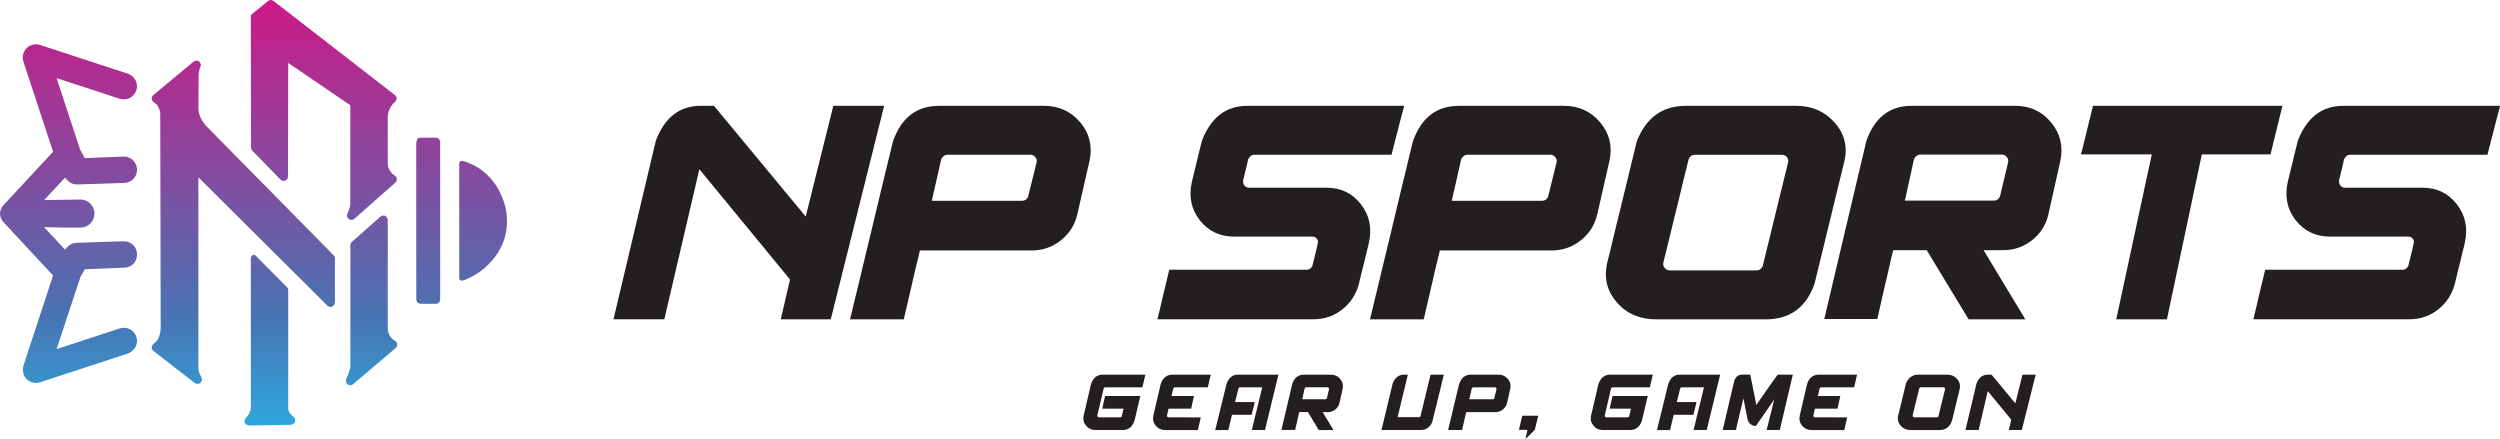 <svg viewBox="0 0 748.46 131.45" xmlns:xlink="http://www.w3.org/1999/xlink" xmlns="http://www.w3.org/2000/svg" data-name="Layer 2" id="Layer_2">
  <defs>
    <style>
      .cls-1 {
        fill: #231f20;
      }

      .cls-2 {
        fill: url(#linear-gradient);
      }
    </style>
    <linearGradient gradientUnits="userSpaceOnUse" y2="145.72" x2="75.9" y1="-23.02" x1="75.9" id="linear-gradient">
      <stop stop-color="#ed037c" offset="0"></stop>
      <stop stop-color="#4874b3" offset=".7"></stop>
      <stop stop-color="#20c4f4" offset="1"></stop>
    </linearGradient>
  </defs>
  <g data-name="Layer 1" id="Layer_1-2">
    <g>
      <g>
        <path d="M44.29,104.11h.01s-.07,0-.07,0h.06ZM99.88,76.42l-38.2-38.76c-1.12-1.23-2.23-3.22-2.28-4.98l.06-9.94c0-.79.18-1.97.53-2.72.3-.62.07-1.34-.53-1.7-.45-.27-1.08-.2-1.56.17l-11.97,9.95c-.24.19-.41.42-.46.64-.13.58,0,1.03.39,1.38l.17.15c.08.07.15.12.24.17,1.24.69,1.65,2.65,1.69,2.87l.02.17.13,64.36c0,.77-.17,1.46-.22,1.68-.15.86-.7,2.29-1.66,2.86-.09.06-.16.11-.24.18l-.16.16s0,.01-.04.05c-.26.28-.38.59-.36.97v.12c.05.37.23.66.54.89l12.29,9.53c.46.33,1.03.4,1.44.17.66-.35.92-1.08.62-1.73l-.15-.32c-.33-.71-.74-1.59-.77-2.38v-57.27s38.62,38.42,38.62,38.42c.43.42,1.01.5,1.56.21.33-.18.69-.84.69-1.29v-13.05c0-.37-.12-.67-.39-.93h0ZM75.54,45.11h0s8.43,8.65,8.43,8.65c.39.39.92.5,1.44.29.51-.21.82-.67.82-1.22l.06-33.99,18.59,12.66v.51c-.02,4.93,0,19.39,0,25.95v3.14c0,.83-.62,2.36-.85,2.83-.28.57-.13,1.22.36,1.61.5.4,1.16.39,1.66,0l12.25-10.81c.44-.36.59-.81.48-1.36-.08-.41-.47-.72-.69-.87-1.25-.83-2.04-2.29-2.01-3.7,0-.22,0-14.02,0-14.02v-.12c.17-1.25.82-3.08,2.13-4.11.36-.26.53-.61.53-1.04,0-.43-.17-.79-.51-1.06L81.9.29c-.52-.41-1.22-.38-1.71.06l-4.67,3.8c-.28.25-.43.31-.43.68l.07,39.35c0,.37.12.66.38.93ZM118.06,101.93h0c-1.09-.68-1.87-2.02-1.97-3.41v-32.56c0-.43-.33-1.07-.63-1.25-.23-.14-.47-.2-.7-.2-.28,0-.56.1-.8.29l-8.51,7.54c-.38.3-.55.64-.55,1.07,0,5.11-.01,34.48,0,36.21,0,.65-.36,1.77-1.24,3.87-.24.57-.07,1.2.42,1.57.49.37,1.14.36,1.62-.02l12.71-10.8c.45-.36.61-.84.48-1.4-.07-.31-.34-.62-.81-.91ZM15.89,82.48l-8.82,26.83c-.56,1.69-.02,3.56,1.31,4.54,1.06.79,2.38,1.01,3.61.6l26.15-8.56c1.79-.59,3-2.28,2.88-4.03-.14-2.08-1.8-3.68-3.86-3.72-.45-.02-.89.06-1.31.19l-18.9,6.19,7.1-21.53,1.32-2.38,11.79-.48c1.56-.02,2.93-.88,3.5-2.2.56-1.3.48-2.69-.21-3.82-.68-1.1-1.85-1.8-3.13-1.88-.08,0-.16,0-.24,0l-13.99.45c-1.13,0-2.2.47-2.94,1.28l-.7.76-6.25-6.73,5.75.15h5.13c1.89,0,3.56-1.29,4.05-3.13.11-.41.16-.75.16-1.08,0-.34-.06-.7-.18-1.13l-.03-.09c-.03-.11-.06-.23-.1-.33-.69-1.64-2.21-2.65-3.9-2.65l-10.86.17,6.23-6.71.7.76c.75.81,1.81,1.28,2.91,1.28l14.09-.46c1.71-.04,3.24-1.17,3.7-2.75.37-1.25.15-2.54-.59-3.55-.74-1-1.88-1.59-3.12-1.61l-11.75.48-1.42-2.59-7.03-21.37,18.9,6.19c.42.14.87.2,1.31.19,2.06-.05,3.72-1.65,3.86-3.72.12-1.75-1.09-3.45-2.88-4.03L12.08,13.49c-.55-.18-1.03-.26-1.47-.23-1.28.07-2.42.7-3.11,1.73-.7,1.02-.87,2.28-.49,3.45l8.88,27L.96,61.5c-.6.67-.93,1.53-.96,2.46.03.94.37,1.79.96,2.46l.07.08,14.86,15.98ZM86.29,122.45v-35.57c0-.38-.13-.68-.4-.94l-9.29-9.33c-.29-.25-.36-.31-.51-.31-.05,0-.1,0-.17.01-.47.05-.83.49-.83,1v45.24l-.03.12c-.23.91-.91,1.94-1.46,2.48-.43.43-.51,1.03-.22,1.57.18.33.84.68,1.3.68,0,0,.01,0,.02,0l12.26-.21c.47,0,1.14-.39,1.31-.75.27-.58.14-1.18-.34-1.58-.82-.7-1.59-1.47-1.63-2.41ZM130.46,41.22h-4.47c-.64,0-.85.22-.92.29-.48.48-.47,1.67-.46,2.54,0,.18,0,.35,0,.5-.02,1.79.01,37.84.02,45.08,0,.73.59,1.32,1.32,1.32h4.51c.73,0,1.32-.59,1.32-1.32v-47.09c0-.73-.59-1.32-1.32-1.32ZM150.76,60.16l-.02-.05c-1.39-4.1-3.91-7.46-7.3-9.71-1.23-.82-3.33-1.87-5.01-2.23-.06-.01-.12-.02-.18-.02-.17,0-.32.06-.47.17-.2.16-.29.35-.29.6v34.35c0,.28.11.49.35.65.19.13.47.15.73.07,2.48-.79,5.41-2.6,7.45-4.6,3.71-3.58,5.7-8.03,5.77-12.87.03-2.22-.37-4.72-1.04-6.35Z" class="cls-2"></path>
        <path d="M196.29,42.27c2.64-7.06,7.11-10.59,13.41-10.59h4.05l27.47,33.15,8.26-33.15h15.22l-15.98,63.92h-14.97l2.77-11.93-27.14-33.01-10.49,44.93h-15.22l12.64-53.33ZM281.03,31.68h31.48c4.49,0,8.12,1.65,10.9,4.96,2.78,3.31,3.71,7.12,2.79,11.45-1.08,4.77-2.32,10.21-3.72,16.31-.77,3.09-2.41,5.62-4.94,7.61-2.53,1.99-5.45,2.98-8.76,2.98h-33.34v-.14s.02-.06.05-.1c-.03.03-.06.09-.07.17-.02.08-.04.18-.07.31-.03.13-.07.29-.12.5-.05.21-.11.45-.17.74-.07.29-.14.63-.24,1.03-.1.4-.21.84-.34,1.34-.13.49-.26,1.05-.41,1.67-.14.62-.3,1.31-.48,2.08-.18.76-.37,1.6-.57,2.5-.21.91-.44,1.9-.69,2.98-.25,1.08-.52,2.25-.81,3.51-.29,1.26-.6,2.6-.95,4.03h-16.07s0-.09.02-.17c.01-.08.05-.2.09-.36.05-.16.11-.4.19-.72.08-.32.18-.71.29-1.19s.25-1.07.41-1.76.36-1.53.6-2.48c.24-.95.51-2.05.81-3.29.3-1.24.64-2.65,1-4.22s.79-3.33,1.27-5.27c.48-1.94.99-4.08,1.55-6.42.56-2.34,1.17-4.9,1.84-7.7.67-2.8,1.4-5.84,2.2-9.13.79-3.29,1.65-6.83,2.58-10.61,2.51-7.06,7.08-10.59,13.69-10.59ZM278.97,60.11h26.95c.95,0,1.59-.44,1.91-1.34l2.53-10.21c.1-.6-.05-1.13-.43-1.57-.39-.44-.88-.67-1.48-.67h-24.81c-.38,0-.76.14-1.14.43-.38.29-.64.67-.76,1.14l-2.77,12.21ZM375.52,46.33c-.45,0-.83.14-1.14.41-.32.27-.54.58-.67.93,0,.03-.02.08-.05.14-.03.06-.07.18-.09.33-.03.16-.08.39-.14.69-.07.3-.15.68-.26,1.12-.11.45-.25,1-.41,1.67-.16.67-.35,1.45-.57,2.34-.09.6.03,1.13.38,1.57s.81.67,1.38.67h23.23c4.29,0,7.72,1.66,10.28,4.98,2.56,3.32,3.35,7.15,2.36,11.47,0,.03,0,.08-.02.14-.02.06-.04.17-.07.31-.03.14-.08.35-.14.62-.07.27-.15.61-.26,1.03-.11.41-.24.93-.38,1.55-.14.62-.32,1.34-.52,2.17-.21.83-.45,1.78-.72,2.86-.27,1.08-.57,2.31-.88,3.67-.83,3.12-2.48,5.66-4.96,7.63-2.48,1.97-5.36,2.96-8.64,2.96h-46.7s0-.09.02-.17c.02-.08.05-.21.09-.38.05-.17.11-.42.19-.74.08-.32.18-.73.31-1.24.13-.51.27-1.13.43-1.86.16-.73.36-1.6.6-2.6.24-1,.52-2.15.84-3.46.32-1.3.67-2.77,1.05-4.39h41.07c.89,0,1.51-.46,1.86-1.38,0-.03,0-.08.02-.14.02-.06.04-.17.07-.33.03-.16.09-.39.16-.69.08-.3.18-.67.29-1.12s.25-1,.41-1.67.34-1.45.52-2.34c.22-.57.17-1.09-.17-1.55-.33-.46-.79-.69-1.36-.69.03,0,.04,0,.02,0h-23.44c-4.29,0-7.73-1.63-10.3-4.89-2.57-3.26-3.37-7.1-2.38-11.52,0-.03,0-.08.02-.14s.05-.18.09-.33c.05-.16.1-.37.17-.64.06-.27.14-.61.24-1.03.09-.41.22-.92.38-1.53.16-.6.34-1.33.52-2.17.19-.84.42-1.8.69-2.89.27-1.08.58-2.31.93-3.67,2.7-6.9,7.22-10.35,13.55-10.35h46.94s0,.09-.02.17c-.02.08-.05.21-.09.38s-.11.42-.19.74c-.08.32-.19.72-.33,1.22-.14.49-.3,1.1-.48,1.81-.18.71-.39,1.57-.65,2.55-.25.99-.55,2.12-.88,3.41-.34,1.29-.71,2.74-1.12,4.36h-41.07ZM436.69,31.68h31.48c4.49,0,8.12,1.65,10.9,4.96,2.78,3.31,3.71,7.12,2.79,11.45-1.08,4.77-2.32,10.21-3.72,16.31-.77,3.09-2.41,5.62-4.94,7.61s-5.45,2.98-8.76,2.98h-33.34v-.14s.02-.06.05-.1c-.03.03-.06.09-.07.17-.02.08-.04.18-.07.31-.03.13-.07.29-.12.5-.05.21-.11.45-.17.74-.07.29-.14.63-.24,1.03-.1.4-.21.84-.34,1.34-.13.49-.26,1.05-.41,1.67-.14.62-.3,1.31-.48,2.08-.18.76-.37,1.6-.57,2.5-.21.91-.44,1.9-.69,2.98-.25,1.08-.52,2.25-.81,3.51-.29,1.26-.6,2.6-.95,4.03h-16.07s0-.09.02-.17c.01-.08.05-.2.09-.36.05-.16.11-.4.19-.72.08-.32.18-.71.29-1.19s.25-1.07.41-1.76c.16-.7.36-1.53.6-2.48.24-.95.51-2.05.81-3.29.3-1.24.64-2.65,1-4.22.36-1.57.79-3.33,1.27-5.27.48-1.94.99-4.08,1.55-6.42.56-2.34,1.17-4.9,1.84-7.7.67-2.8,1.4-5.84,2.2-9.13.79-3.29,1.65-6.83,2.58-10.61,2.51-7.06,7.08-10.59,13.69-10.59ZM434.64,60.11h26.95c.95,0,1.59-.44,1.91-1.34l2.53-10.21c.1-.6-.05-1.13-.43-1.57-.39-.44-.88-.67-1.48-.67h-24.81c-.38,0-.76.14-1.14.43-.38.29-.64.67-.76,1.14l-2.77,12.21ZM490.04,42.27c2.8-7.06,7.68-10.59,14.65-10.59h33.05c4.71,0,8.53,1.65,11.47,4.96,2.94,3.31,3.95,7.12,3.03,11.45,0,.03-.02.1-.05.19-.03.1-.07.23-.12.41-.05.18-.11.44-.19.79-.08.35-.18.79-.31,1.31-.13.52-.28,1.17-.48,1.93s-.41,1.67-.67,2.72c-.25,1.05-.55,2.26-.88,3.63-.34,1.37-.71,2.91-1.12,4.63-.41,1.72-.88,3.64-1.41,5.77-.53,2.13-1.1,4.49-1.72,7.08-.62,2.59-1.31,5.41-2.07,8.47-2.51,7.06-7.38,10.59-14.6,10.59h-32.82c-4.83,0-8.71-1.65-11.64-4.96-2.93-3.31-3.96-7.12-3.1-11.45,0-.03,0-.1.02-.19.02-.1.05-.23.1-.4.05-.18.11-.44.19-.79.08-.35.19-.79.34-1.31.14-.52.3-1.17.48-1.93s.39-1.67.64-2.72c.25-1.05.55-2.26.88-3.63.33-1.37.71-2.91,1.14-4.63.43-1.72.9-3.64,1.41-5.77.51-2.13,1.08-4.49,1.72-7.08.64-2.59,1.32-5.41,2.05-8.47ZM525.82,80.96c.99,0,1.66-.53,2-1.57,0-.03,0-.08.02-.14.02-.06.04-.17.07-.33.03-.16.09-.38.16-.67.08-.29.17-.64.26-1.07.1-.43.23-.97.39-1.62.16-.65.35-1.41.57-2.27s.47-1.86.74-3.01.58-2.44.93-3.89c.35-1.45.75-3.06,1.19-4.84.44-1.78.93-3.74,1.45-5.89s1.11-4.51,1.74-7.08c.09-.6-.03-1.13-.38-1.57-.35-.44-.89-.67-1.62-.67h-25.85c-1.02,0-1.69.53-2,1.57,0,.03,0,.08-.02.14-.02.06-.05.18-.1.33-.05.16-.1.38-.16.67-.07.29-.15.64-.26,1.07-.11.43-.25.97-.41,1.62-.16.65-.34,1.41-.55,2.27-.21.86-.45,1.86-.72,3.01-.27,1.15-.59,2.44-.95,3.89-.36,1.45-.76,3.06-1.19,4.84-.43,1.78-.91,3.74-1.43,5.89-.52,2.15-1.11,4.51-1.74,7.08-.09.6.06,1.13.48,1.57s.92.67,1.53.67h25.85ZM576.83,74.9h-10.07s.05-.06.05-.1v-.12s0,0,0,.02,0,.09-.02.17c-.02.08-.04.18-.07.31-.03.13-.07.29-.12.5-.05.21-.11.45-.19.74-.08.29-.16.62-.24,1-.08.38-.18.82-.29,1.31-.11.49-.24,1.06-.38,1.69-.14.64-.3,1.33-.48,2.08-.17.75-.37,1.57-.59,2.48-.22.91-.45,1.9-.69,2.98-.24,1.08-.5,2.25-.79,3.51-.29,1.26-.59,2.6-.91,4.03h-15.88l12.59-53.28c2.48-7.03,6.98-10.54,13.5-10.54h31.06c4.42,0,8.01,1.65,10.75,4.96,2.75,3.31,3.68,7.12,2.79,11.45-1.05,4.74-2.26,10.16-3.63,16.27-.76,3.09-2.39,5.61-4.89,7.58-2.5,1.97-5.38,2.96-8.66,2.96h-5.82l12.5,20.7h-16.98l-12.55-20.7ZM598.78,58.73l2.43-10.21c.1-.57-.05-1.09-.43-1.55-.39-.46-.86-.69-1.43-.69h-24.52c-.35,0-.72.15-1.1.45-.38.3-.64.68-.76,1.12l-2.67,12.21h26.57c.95,0,1.59-.45,1.91-1.34ZM644.21,46.23h-21.18l3.58-14.55h56.72l-3.58,14.55h-20.56l-10.45,49.37h-15.17l10.64-49.37ZM703.62,46.33c-.45,0-.83.14-1.14.41-.32.27-.54.58-.67.93,0,.03-.02.08-.05.14-.03.06-.07.18-.09.33-.03.16-.08.39-.14.69-.07.3-.15.68-.26,1.12-.11.45-.25,1-.41,1.67-.16.67-.35,1.45-.57,2.34-.09.6.03,1.13.38,1.57s.81.67,1.38.67h23.23c4.29,0,7.72,1.66,10.28,4.98,2.56,3.32,3.35,7.15,2.36,11.47,0,.03,0,.08-.02.14-.02.06-.04.17-.07.31-.03.14-.08.35-.14.62-.07.27-.15.61-.26,1.03-.11.41-.24.93-.38,1.55-.14.62-.32,1.34-.52,2.17-.21.83-.45,1.78-.72,2.86-.27,1.08-.57,2.31-.88,3.67-.83,3.12-2.48,5.66-4.96,7.63-2.48,1.97-5.36,2.96-8.64,2.96h-46.7s0-.09.02-.17c.02-.08.05-.21.09-.38.05-.17.11-.42.19-.74.08-.32.18-.73.31-1.24.13-.51.27-1.13.43-1.86.16-.73.36-1.6.6-2.6.24-1,.52-2.15.84-3.46.32-1.3.67-2.77,1.05-4.39h41.07c.89,0,1.51-.46,1.86-1.38,0-.03,0-.08.02-.14.02-.06.04-.17.07-.33.03-.16.09-.39.16-.69.08-.3.18-.67.29-1.12s.25-1,.41-1.67.34-1.45.52-2.34c.22-.57.17-1.09-.17-1.55-.33-.46-.79-.69-1.36-.69.03,0,.04,0,.02,0h-23.44c-4.29,0-7.73-1.63-10.3-4.89-2.57-3.26-3.37-7.1-2.38-11.52,0-.03,0-.08.02-.14s.05-.18.09-.33c.05-.16.1-.37.17-.64.06-.27.14-.61.24-1.03.09-.41.22-.92.38-1.53.16-.6.34-1.33.52-2.17.19-.84.42-1.8.69-2.89.27-1.08.58-2.31.93-3.67,2.7-6.9,7.22-10.35,13.55-10.35h46.94s0,.09-.02.17c-.02.08-.05.21-.09.38s-.11.42-.19.74c-.08.32-.19.72-.33,1.22-.14.49-.3,1.1-.48,1.81-.18.71-.39,1.57-.65,2.55-.25.99-.55,2.12-.88,3.41-.34,1.29-.71,2.74-1.12,4.36h-41.07Z" class="cls-1"></path>
      </g>
      <g>
        <path d="M326.66,114.91c.64-1.83,1.82-2.75,3.53-2.75h12.72l-.9,3.84v-.04h-11.12c-.09,0-.18.04-.28.11s-.17.17-.21.3l-1.87,7.99c-.02.16.01.29.11.41.1.12.23.17.38.17h6.41c.09,0,.18-.04.28-.11s.15-.17.15-.3l.52-2.19h-6.37l.84-3.79h10.55c-.36,1.56-.83,3.56-1.41,5.99-.11.47-.22.95-.35,1.45-.64,1.83-1.82,2.75-3.54,2.75h-8.13c-1.15,0-2.09-.43-2.81-1.29-.72-.86-.97-1.85-.74-2.97l2.24-9.58Z" class="cls-1"></path>
        <path d="M347.52,114.91c.64-1.83,1.82-2.75,3.53-2.75h11.43l-.88,3.8h-9.86c-.09,0-.19.04-.29.11-.1.07-.17.17-.21.3l-.51,2.19h6.72l-.84,3.79h-6.76l-.47,2.02c-.02.16.01.29.11.41.1.12.22.17.37.17h5.11s4.53.01,4.53.01c-.26,1.16-.56,2.42-.88,3.79h-9.77c-1.16,0-2.11-.43-2.83-1.29-.72-.86-.97-1.85-.74-2.97l2.23-9.58Z" class="cls-1"></path>
        <path d="M367.22,114.91c.65-1.83,1.79-2.75,3.43-2.75h12.09l-4.02,16.58h-3.94l1.11-4.58,2-8.2h-6.68c-.09,0-.18.04-.28.11s-.16.17-.19.3l-.98,4.01h5.9l-.93,3.8h-5.89l-1.11,4.57h-3.91l3.39-13.83Z" class="cls-1"></path>
        <path d="M391.57,123.37h-2.61s.01-.02.01-.02v-.02h0s0-.01,0,0,0,.02,0,.04c0,.02-.01.05-.02.08,0,.03-.02.08-.03.13-.01.05-.03.12-.05.19-.02.07-.04.16-.06.26-.02.1-.05.21-.07.34-.03.13-.06.27-.1.44-.04.16-.08.34-.12.54-.05.19-.1.41-.15.64-.06.24-.12.49-.18.77s-.13.58-.2.91-.15.67-.24,1.05h-4.12l3.27-13.82c.64-1.82,1.81-2.73,3.5-2.73h8.05c1.15,0,2.08.43,2.79,1.29s.95,1.85.72,2.97c-.27,1.23-.59,2.63-.94,4.22-.2.8-.62,1.46-1.27,1.97s-1.4.77-2.25.77h-1.51l3.24,5.37h-4.4l-3.25-5.37ZM397.26,119.18l.63-2.65c.03-.15-.01-.28-.11-.4-.1-.12-.22-.18-.37-.18h-6.36c-.09,0-.19.04-.29.12-.1.08-.16.17-.2.29l-.69,3.17h6.89c.25,0,.41-.12.49-.35Z" class="cls-1"></path>
        <path d="M420.4,112.16h1.09l-2.17,8.98c-.24,1.01-.54,2.26-.9,3.75h6.4c.24,0,.4-.12.47-.36l2.08-8.57.92-3.8h3.98l-3.39,13.83c-.21.81-.63,1.47-1.26,1.98s-1.38.77-2.23.77h-11.8l3.34-13.89c.69-1.79,1.84-2.69,3.48-2.69Z" class="cls-1"></path>
        <path d="M440.42,112.16h8.17c1.16,0,2.11.43,2.83,1.29s.96,1.85.72,2.97c-.28,1.24-.6,2.65-.96,4.23-.2.8-.63,1.46-1.28,1.97-.66.52-1.41.77-2.27.77h-8.65v-.04s0-.02.01-.03c0,0-.01.02-.02.04,0,.02-.01.05-.02.08,0,.03-.02.08-.03.13s-.03.12-.04.19-.04.16-.06.27c-.03.1-.05.22-.09.35-.03.13-.07.27-.11.43-.04.16-.08.34-.12.54-.05.2-.1.41-.15.65-.05.24-.11.49-.18.77-.07.28-.14.58-.21.91-.07.33-.16.67-.25,1.05h-4.17s0-.02,0-.04.01-.05.03-.09c.01-.04.03-.1.05-.19.02-.08.05-.19.07-.31.03-.12.06-.28.11-.46.04-.18.09-.4.15-.64.06-.25.13-.53.21-.85s.16-.69.26-1.1c.09-.41.2-.86.33-1.37.12-.5.26-1.06.4-1.66.14-.61.3-1.27.48-2,.17-.73.36-1.52.57-2.37.2-.85.43-1.77.67-2.75.65-1.83,1.84-2.75,3.55-2.75ZM439.89,119.54h6.99c.25,0,.41-.12.49-.35l.66-2.65c.03-.16-.01-.29-.11-.41-.1-.12-.23-.17-.38-.17h-6.43c-.1,0-.2.04-.3.11s-.16.17-.2.3l-.72,3.17Z" class="cls-1"></path>
        <path d="M457.29,128.69h-2.55l1-4.23h4.8l-1.05,4.23-2.78,2.76.58-2.76Z" class="cls-1"></path>
        <path d="M478.58,114.91c.64-1.83,1.82-2.75,3.53-2.75h12.72l-.9,3.84v-.04h-11.12c-.09,0-.19.04-.29.11-.1.07-.17.17-.21.3l-1.87,7.99c-.02.16.01.29.11.41s.23.17.38.17h6.41c.09,0,.18-.04.28-.11.09-.07.15-.17.15-.3l.52-2.19h-6.37l.84-3.79h10.55c-.36,1.56-.83,3.56-1.41,5.99-.11.47-.22.95-.35,1.45-.64,1.83-1.82,2.75-3.54,2.75h-8.13c-1.15,0-2.09-.43-2.81-1.29-.72-.86-.97-1.85-.74-2.97l2.24-9.58Z" class="cls-1"></path>
        <path d="M499.47,114.91c.65-1.83,1.79-2.75,3.43-2.75h12.09l-4.02,16.58h-3.94l1.11-4.58,2-8.2h-6.68c-.09,0-.18.04-.28.11-.1.07-.16.17-.19.3l-.98,4.01h5.9l-.93,3.8h-5.89l-1.11,4.57h-3.91l3.39-13.83Z" class="cls-1"></path>
        <path d="M532.04,128.74h-3.14c.39-1.53.72-2.82.98-3.89.27-1.07.48-1.94.65-2.63.16-.68.29-1.22.38-1.6s.16-.72.23-1.01c-1.95,2.91-3.77,5.55-5.48,7.92-.59,0-1.11-.18-1.57-.55-.46-.37-.76-.85-.9-1.44-.09-.44-.17-.85-.25-1.23-.07-.38-.14-.74-.21-1.07-.07-.33-.13-.63-.18-.91s-.1-.53-.15-.76-.09-.44-.12-.63-.07-.35-.1-.5c-.03-.15-.05-.28-.07-.39-.02-.11-.04-.21-.06-.29s-.03-.15-.04-.22c-.01-.06-.02-.11-.03-.15s-.01-.07-.02-.09c0-.02,0-.04,0-.04-.39,1.59-.72,2.94-.98,4.05s-.49,2.02-.65,2.73-.29,1.27-.38,1.66-.16.74-.23,1.03h-3.97c.25-1.05.48-2.02.69-2.93.22-.91.41-1.75.59-2.52.18-.77.34-1.48.5-2.13.15-.65.29-1.24.42-1.78.13-.54.24-1.02.35-1.45s.19-.82.27-1.16c.08-.34.15-.64.21-.9.06-.26.11-.49.16-.68.04-.19.08-.36.12-.49.03-.13.06-.24.07-.33s.03-.15.04-.2c.01-.05.02-.08.02-.1,0-.02,0-.03.01-.04s0,0,0,0c.45-1.25,1.27-1.87,2.44-1.87h2.35c.11.52.21,1.01.3,1.47.1.46.18.89.27,1.3.08.4.16.79.23,1.14.07.36.14.69.2,1,.06.31.12.6.17.86.05.26.1.51.15.74.05.23.09.43.12.62.04.19.07.35.1.51.03.15.06.29.08.42.03.12.05.23.06.33.02.09.03.18.05.25.02.07.03.14.04.19s.01.09.02.13,0,.07.01.09c0,.02,0,.04.01.04s0,.02,0,.02h-.01c.54-.77,1.04-1.49,1.5-2.14.45-.65.87-1.24,1.24-1.78.38-.53.71-1.01,1.01-1.44.3-.43.57-.81.81-1.15.24-.34.45-.64.63-.89.18-.26.34-.47.47-.66.13-.18.25-.34.34-.46.1-.13.17-.23.23-.3.06-.07.1-.13.13-.17.03-.04.06-.08.09-.11h4.5c-.26,1.11-.51,2.14-.73,3.1-.22.96-.43,1.86-.63,2.68-.2.83-.38,1.6-.54,2.31s-.32,1.36-.46,1.95-.27,1.13-.38,1.62c-.11.49-.22.93-.32,1.33s-.18.76-.25,1.07-.14.59-.19.83-.1.45-.14.62c-.04.18-.08.33-.11.45s-.05.22-.07.3-.04.14-.04.19-.01.08-.02.09c0,.02-.01.03-.02.04h-.81Z" class="cls-1"></path>
        <path d="M541.02,114.91c.64-1.83,1.82-2.75,3.53-2.75h11.43l-.88,3.8h-9.86c-.09,0-.19.04-.28.11-.1.07-.17.17-.21.3l-.51,2.19h6.72l-.84,3.79h-6.75l-.47,2.02c-.03.16.01.29.11.41.1.12.22.17.37.17h5.11s4.53.01,4.53.01c-.26,1.16-.56,2.42-.88,3.79h-9.77c-1.16,0-2.11-.43-2.83-1.29-.72-.86-.97-1.85-.74-2.97l2.23-9.58Z" class="cls-1"></path>
        <path d="M570.57,114.91c.73-1.83,1.99-2.75,3.8-2.75h8.57c1.22,0,2.21.43,2.98,1.29s1.02,1.85.79,2.97c0,0,0,.02-.01.05,0,.03-.02.06-.03.11s-.03.11-.05.2c-.02.09-.05.2-.08.34-.03.14-.07.3-.12.5-.05.2-.11.43-.17.71s-.14.59-.23.94c-.09.35-.18.75-.29,1.2-.11.45-.23.94-.36,1.5s-.28,1.16-.45,1.84-.34,1.4-.54,2.2c-.65,1.83-1.91,2.75-3.79,2.75h-8.51c-1.25,0-2.26-.43-3.02-1.29-.76-.86-1.03-1.85-.8-2.97,0,0,0-.03,0-.05,0-.02.01-.06.03-.1s.03-.11.05-.2c.02-.09.05-.2.09-.34.04-.14.08-.3.12-.5s.1-.43.17-.71c.07-.27.14-.58.23-.94s.19-.75.3-1.2c.11-.45.23-.94.36-1.5s.28-1.17.45-1.84.34-1.4.53-2.2ZM579.85,124.94c.26,0,.43-.14.52-.41,0,0,0-.02,0-.04,0-.02.01-.05.02-.09s.02-.1.04-.17c.02-.07.04-.17.07-.28.03-.11.06-.25.1-.42.04-.17.09-.37.15-.59.06-.22.12-.48.19-.78.07-.3.15-.63.24-1.01.09-.38.19-.79.31-1.26.11-.46.24-.97.38-1.53s.29-1.17.45-1.84c.03-.16,0-.29-.1-.41s-.23-.17-.42-.17h-6.71c-.26,0-.44.14-.52.41,0,0,0,.02,0,.04,0,.02-.01.05-.02.09s-.03.1-.04.17-.04.17-.07.28-.06.25-.11.42c-.04.17-.09.36-.14.59-.05.22-.12.48-.19.78-.07.3-.15.63-.25,1.01-.09.37-.2.79-.31,1.26-.11.46-.24.97-.37,1.53s-.29,1.17-.45,1.84c-.03.16.02.29.12.41.11.12.24.17.4.17h6.71Z" class="cls-1"></path>
        <path d="M591.7,114.91c.68-1.83,1.84-2.75,3.48-2.75h1.05l7.13,8.6,2.14-8.6h3.95l-4.15,16.58h-3.88l.72-3.09-7.04-8.56-2.72,11.65h-3.95l3.28-13.83Z" class="cls-1"></path>
      </g>
    </g>
  </g>
</svg>